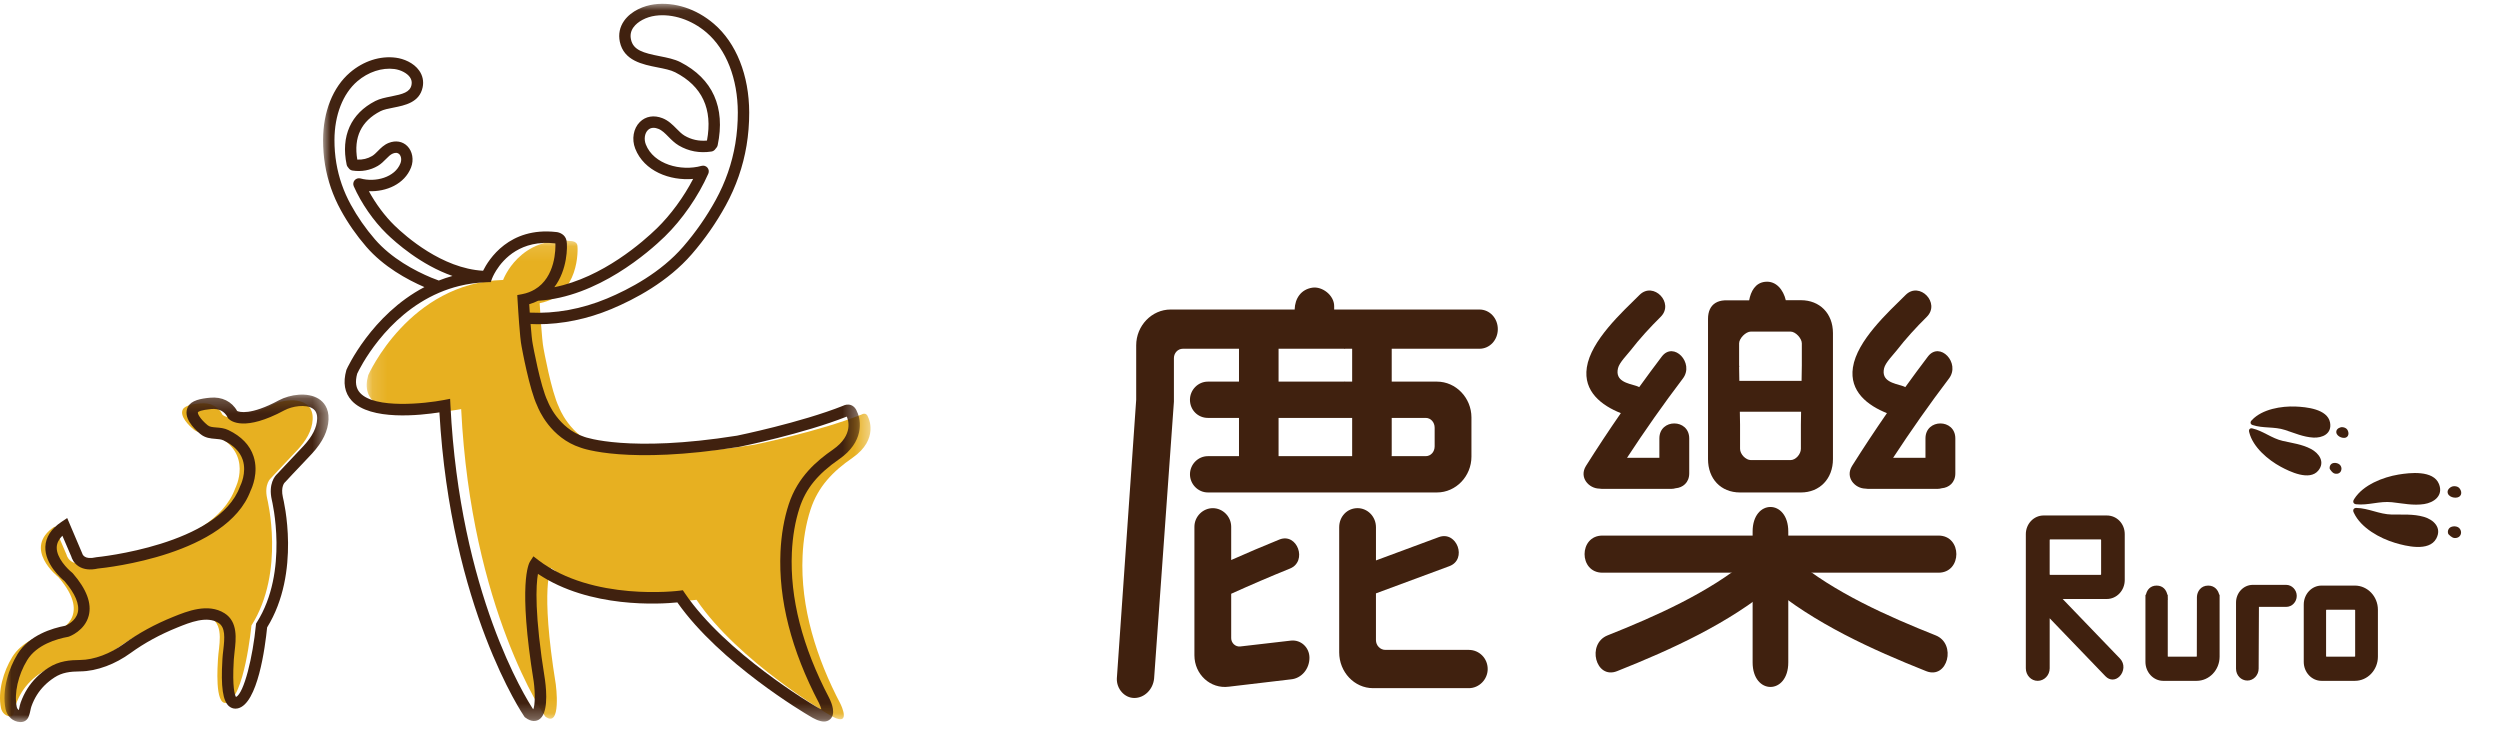 <?xml version="1.0" encoding="UTF-8"?>
<svg width="166px" height="49px" viewBox="0 0 166 49" version="1.1" xmlns="http://www.w3.org/2000/svg" xmlns:xlink="http://www.w3.org/1999/xlink">
    <title>logo-white</title>
    <defs>
        <filter id="filter-1">
            <feColorMatrix in="SourceGraphic" type="matrix" values="0 0 0 0 0.847 0 0 0 0 0.847 0 0 0 0 0.847 0 0 0 1 0"></feColorMatrix>
        </filter>
        <polygon id="path-2" points="33.595 0.114 33.595 31.897 0.14 31.897 0.14 0.114"></polygon>
        <polygon id="path-4" points="0.044 21.979 21.564 21.979 21.564 0.234 0.044 0.234"></polygon>
        <polygon id="path-6" points="0.016 0.054 35.661 0.054 35.661 47.711 0.016 47.711"></polygon>
    </defs>
    <g id="Page-1" stroke="none" stroke-width="1" fill="none" fill-rule="evenodd">
        <g filter="url(#filter-1)" id="logo-white">
            <g>
                <g id="XMLID_89_" transform="translate(74, 18)" fill="#40210F" fill-rule="nonzero">
                    <g id="XMLID_383_" transform="translate(31.062, 0.829)">
                        <path d="M5.12,10.283 L5.12,11.571 L2.971,11.571 C4.15,9.772 5.382,8.015 6.681,6.305 C7.463,5.276 6.07,3.806 5.28,4.848 C4.772,5.517 4.273,6.194 3.781,6.876 C3.727,6.849 3.672,6.822 3.61,6.803 C3.019,6.618 2.167,6.494 2.373,5.62 C2.46,5.247 2.991,4.717 3.199,4.449 C3.817,3.653 4.494,2.914 5.206,2.21 C6.132,1.293 4.729,-0.162 3.805,0.752 C2.624,1.921 0.574,3.784 0.303,5.569 C0.059,7.17 1.289,8.098 2.561,8.604 C1.767,9.752 0.996,10.916 0.25,12.102 C-0.234,12.873 0.437,13.604 1.129,13.615 C1.183,13.623 1.236,13.632 1.296,13.632 L5.919,13.632 C6.023,13.632 6.114,13.615 6.201,13.59 C6.666,13.553 7.103,13.226 7.103,12.602 L7.103,10.283 C7.101,8.956 5.12,8.954 5.12,10.283 Z" id="XMLID_384_"></path>
                    </g>
                    <g id="XMLID_381_" transform="translate(48.584, 0.829)">
                        <path d="M5.267,10.283 L5.267,11.571 L3.118,11.571 C4.297,9.772 5.53,8.015 6.828,6.305 C7.61,5.276 6.217,3.806 5.427,4.848 C4.919,5.517 4.42,6.194 3.928,6.876 C3.875,6.849 3.82,6.822 3.757,6.803 C3.167,6.618 2.315,6.494 2.52,5.62 C2.608,5.247 3.138,4.717 3.347,4.449 C3.964,3.653 4.642,2.914 5.354,2.21 C6.279,1.293 4.877,-0.162 3.953,0.752 C2.772,1.921 0.722,3.784 0.45,5.569 C0.206,7.17 1.437,8.098 2.708,8.604 C1.915,9.752 1.143,10.916 0.397,12.102 C-0.087,12.873 0.585,13.604 1.276,13.615 C1.33,13.623 1.383,13.632 1.443,13.632 L6.067,13.632 C6.17,13.632 6.262,13.615 6.349,13.59 C6.813,13.553 7.25,13.226 7.25,12.602 L7.25,10.283 C7.249,8.956 5.267,8.954 5.267,10.283 Z" id="XMLID_382_"></path>
                    </g>
                    <g id="XMLID_376_" transform="translate(39.027, 0)">
                        <path d="M6.552,1.933 L5.705,1.933 L5.549,1.933 C5.389,1.255 4.915,0.631 4.172,0.712 C3.522,0.783 3.227,1.346 3.117,1.94 L1.477,1.944 C1.015,1.97 0.677,2.174 0.51,2.535 C0.428,2.713 0.385,2.926 0.385,3.171 L0.385,12.485 C0.385,13.787 1.23,14.7 2.514,14.7 L6.552,14.7 C7.805,14.7 8.681,13.787 8.681,12.485 L8.681,4.115 C8.68,2.812 7.804,1.933 6.552,1.933 Z M2.45,6.265 L2.45,4.799 C2.45,4.473 2.888,4.017 3.232,4.017 L5.862,4.017 C6.206,4.017 6.614,4.473 6.614,4.799 L6.614,6.265 L6.598,7.291 L2.465,7.291 L2.45,6.369 L2.465,6.369 C2.458,6.334 2.45,6.299 2.45,6.265 Z M6.552,11.801 C6.552,12.159 6.207,12.55 5.863,12.55 L3.233,12.55 C2.889,12.55 2.513,12.159 2.513,11.801 L2.513,10.206 L2.498,9.341 L6.565,9.341 L6.552,10.206 L6.552,11.801 Z" id="XMLID_377_"></path>
                    </g>
                    <g id="XMLID_372_" transform="translate(15.133, 2.486)">
                        <path d="M0.65,2.251 L0.65,9.982 C0.65,11.751 3.277,11.449 3.277,9.694 L3.277,1.964 C3.277,0.194 0.65,0.496 0.65,2.251 Z" id="XMLID_373_"></path>
                    </g>
                    <g id="XMLID_370_" transform="translate(0, 0.829)">
                        <path d="M24.234,1.723 L14.589,1.723 L14.589,1.496 C14.589,0.773 13.792,0.171 13.137,0.273 C12.388,0.389 11.986,0.982 11.965,1.723 L3.729,1.723 C2.477,1.723 1.443,2.798 1.443,4.101 L1.443,7.716 L0.159,26.214 C0.128,26.899 0.66,27.517 1.318,27.517 C2.007,27.517 2.57,26.931 2.633,26.214 L3.948,7.846 L3.948,4.947 C3.948,4.622 4.198,4.328 4.543,4.328 L15.249,4.328 C15.271,4.328 15.29,4.34 15.312,4.343 L15.312,4.328 L24.234,4.328 C24.923,4.328 25.455,3.743 25.455,3.026 C25.455,2.309 24.923,1.723 24.234,1.723 Z" id="XMLID_371_"></path>
                    </g>
                    <g id="XMLID_365_" transform="translate(4.779, 14.914)">
                        <g id="XMLID_368_">
                            <path d="M6.948,9.621 L3.567,10.012 C3.254,10.044 2.972,9.784 2.972,9.458 L2.972,6.512 C4.261,5.93 5.559,5.37 6.87,4.841 C8.061,4.36 7.36,2.432 6.17,2.912 C5.096,3.345 4.032,3.802 2.972,4.271 L2.972,2.065 C2.972,1.381 2.408,0.828 1.751,0.828 C1.094,0.828 0.53,1.381 0.53,2.065 L0.53,10.597 C0.53,11.868 1.595,12.845 2.816,12.682 L6.948,12.194 C7.637,12.129 8.169,11.51 8.169,10.761 C8.168,10.077 7.605,9.556 6.948,9.621 Z" id="XMLID_369_"></path>
                        </g>
                        <g id="XMLID_366_" transform="translate(9.558, 0)">
                            <path d="M9.193,10.239 L3.652,10.239 C3.308,10.239 3.026,9.946 3.026,9.588 L3.026,6.486 C4.651,5.884 6.276,5.281 7.902,4.679 C9.106,4.232 8.402,2.305 7.202,2.75 C5.81,3.266 4.418,3.782 3.027,4.298 L3.027,2.097 C3.027,1.38 2.463,0.827 1.806,0.827 C1.117,0.827 0.585,1.38 0.585,2.097 L0.585,10.402 C0.585,11.704 1.587,12.78 2.839,12.78 L9.194,12.78 C9.882,12.78 10.446,12.194 10.446,11.51 C10.445,10.794 9.881,10.239 9.193,10.239 Z" id="XMLID_367_"></path>
                        </g>
                    </g>
                    <g id="XMLID_363_" transform="translate(7.965, 2.486)">
                        <path d="M0.304,2.165 L0.304,10.37 C0.304,12.139 2.932,11.838 2.932,10.083 L2.932,1.878 C2.932,0.109 0.304,0.411 0.304,2.165 Z" id="XMLID_364_"></path>
                    </g>
                    <g id="XMLID_350_" transform="translate(59.735, 15.743)">
                        <g id="XMLID_359_">
                            <path d="M6.156,0.485 L1.958,0.485 C1.308,0.485 0.78,1.041 0.78,1.725 L0.78,10.634 C0.78,11.092 1.131,11.465 1.564,11.465 C2.005,11.465 2.364,11.092 2.364,10.634 L2.364,7.311 L6.071,11.164 C6.349,11.452 6.736,11.449 7.014,11.16 C7.296,10.867 7.38,10.346 7.032,9.985 L3.226,6.03 L6.155,6.03 C6.813,6.03 7.348,5.466 7.348,4.773 L7.348,1.725 C7.348,1.03 6.825,0.485 6.156,0.485 Z M5.779,2.118 L5.779,4.396 C5.779,4.41 5.763,4.43 5.733,4.43 L2.395,4.43 C2.38,4.43 2.363,4.412 2.363,4.396 L2.363,2.118 C2.363,2.088 2.379,2.071 2.395,2.071 L5.733,2.071 C5.763,2.07 5.779,2.087 5.779,2.118 Z" id="XMLID_360_"></path>
                        </g>
                        <g id="XMLID_357_" transform="translate(7.965, 4.971)">
                            <path d="M4.924,0.169 C4.43,0.169 4.189,0.568 4.175,0.922 L4.169,4.857 C4.169,4.87 4.169,4.89 4.122,4.89 L3.693,4.89 L2.714,4.89 L2.271,4.89 C2.239,4.89 2.239,4.868 2.239,4.857 L2.239,1.119 L2.245,1.119 L2.241,0.943 C2.241,0.942 2.24,0.94 2.24,0.94 L2.239,0.901 L2.239,0.775 L2.232,0.775 L2.212,0.775 C2.146,0.46 1.923,0.169 1.501,0.169 C1.086,0.169 0.864,0.449 0.793,0.758 L0.781,0.756 L0.777,0.79 L0.757,0.791 L0.757,0.963 L0.757,0.964 L0.757,1.088 L0.757,1.117 L0.757,1.117 L0.757,5.234 C0.757,5.928 1.287,6.494 1.938,6.494 L2.714,6.494 L3.694,6.494 L4.153,6.494 C4.996,6.494 5.682,5.773 5.682,4.887 L5.682,0.773 L5.654,0.773 C5.582,0.459 5.345,0.169 4.924,0.169 Z" id="XMLID_358_"></path>
                        </g>
                        <g id="XMLID_353_" transform="translate(19.115, 4.971)">
                            <path d="M3.514,0.169 L1.299,0.169 C0.648,0.169 0.119,0.734 0.119,1.428 L0.119,3.092 L0.119,3.571 L0.119,5.235 C0.119,5.929 0.648,6.494 1.299,6.494 L3.514,6.494 C4.357,6.494 5.043,5.773 5.043,4.888 L5.043,3.571 L5.043,3.092 L5.043,1.776 C5.044,0.89 4.357,0.169 3.514,0.169 Z M3.532,3.571 L3.532,4.856 C3.532,4.87 3.532,4.889 3.485,4.889 L1.634,4.889 C1.602,4.889 1.602,4.868 1.602,4.856 L1.602,3.571 L1.602,3.092 L1.602,1.807 C1.602,1.796 1.602,1.774 1.634,1.774 L3.485,1.774 C3.532,1.774 3.532,1.793 3.532,1.807 L3.532,3.092 L3.532,3.571 Z" id="XMLID_354_"></path>
                        </g>
                        <g id="XMLID_351_" transform="translate(14.336, 4.971)">
                            <path d="M3.731,0.121 L1.512,0.121 C0.899,0.121 0.401,0.647 0.401,1.293 L0.401,5.686 C0.401,6.129 0.734,6.475 1.159,6.475 C1.562,6.475 1.903,6.113 1.903,5.686 L1.922,1.583 L3.731,1.583 C4.118,1.583 4.433,1.255 4.433,0.853 C4.433,0.456 4.112,0.121 3.731,0.121 Z" id="XMLID_352_"></path>
                        </g>
                    </g>
                    <g id="XMLID_341_" transform="translate(74.867, 8.286)">
                        <g id="XMLID_348_" transform="translate(5.575, 1.657)">
                            <path d="M1.496,0.834 C1.493,0.717 1.442,0.593 1.368,0.529 C1.293,0.463 1.195,0.431 1.098,0.421 C0.952,0.407 0.731,0.51 0.695,0.672 C0.622,0.993 1.089,1.204 1.323,1.112 C1.438,1.067 1.499,0.96 1.496,0.834 Z" id="XMLID_349_"></path>
                        </g>
                        <g id="XMLID_346_" transform="translate(5.575, 4.143)">
                            <path d="M1.031,0.721 C1.037,0.636 1.014,0.547 0.956,0.469 C0.829,0.298 0.479,0.239 0.328,0.408 C0.255,0.491 0.208,0.645 0.278,0.744 C0.395,0.907 0.498,1.046 0.727,1.029 C0.909,1.017 1.02,0.877 1.031,0.721 Z" id="XMLID_347_"></path>
                        </g>
                        <g id="XMLID_344_">
                            <path d="M5.848,1.768 C5.677,0.863 4.246,0.737 3.56,0.708 C2.62,0.669 1.347,0.877 0.662,1.604 C0.658,1.608 0.657,1.612 0.653,1.617 C0.648,1.623 0.64,1.627 0.635,1.633 C0.529,1.745 0.555,1.888 0.708,1.938 C1.41,2.168 2.136,2.028 2.855,2.263 C3.485,2.467 4.072,2.733 4.742,2.77 C5.326,2.802 5.99,2.524 5.848,1.768 Z" id="XMLID_345_"></path>
                        </g>
                        <g id="XMLID_342_" transform="translate(0, 1.657)">
                            <path d="M4.582,1.868 C3.983,1.553 3.347,1.481 2.703,1.332 C1.968,1.163 1.403,0.667 0.685,0.503 C0.528,0.467 0.437,0.578 0.475,0.73 C0.478,0.738 0.481,0.745 0.483,0.753 C0.484,0.759 0.483,0.763 0.484,0.769 C0.73,1.754 1.735,2.593 2.57,3.046 C3.179,3.376 4.481,4.005 5.062,3.309 C5.547,2.728 5.103,2.143 4.582,1.868 Z" id="XMLID_343_"></path>
                        </g>
                    </g>
                    <g id="XMLID_332_" transform="translate(82.035, 13.257)">
                        <g id="XMLID_339_" transform="translate(6.372, 0.829)">
                            <path d="M1.012,0.558 C0.984,0.432 0.902,0.309 0.81,0.257 C0.715,0.203 0.604,0.19 0.496,0.201 C0.335,0.219 0.119,0.38 0.113,0.563 C0.102,0.926 0.649,1.048 0.882,0.897 C0.998,0.822 1.041,0.693 1.012,0.558 Z" id="XMLID_340_"></path>
                        </g>
                        <g id="XMLID_337_" transform="translate(6.372, 3.314)">
                            <path d="M1.004,0.736 C0.993,0.644 0.949,0.552 0.871,0.481 C0.698,0.326 0.308,0.341 0.182,0.558 C0.12,0.663 0.101,0.84 0.198,0.93 C0.358,1.08 0.498,1.206 0.741,1.137 C0.934,1.082 1.026,0.907 1.004,0.736 Z" id="XMLID_338_"></path>
                        </g>
                        <g id="XMLID_335_">
                            <path d="M5.913,0.882 C5.54,-0.055 3.97,0.131 3.225,0.254 C2.202,0.424 0.873,0.936 0.286,1.875 C0.282,1.881 0.283,1.886 0.28,1.892 C0.275,1.899 0.268,1.906 0.264,1.913 C0.173,2.057 0.231,2.206 0.407,2.226 C1.211,2.315 1.966,2.001 2.791,2.091 C3.512,2.17 4.201,2.325 4.931,2.213 C5.565,2.115 6.224,1.665 5.913,0.882 Z" id="XMLID_336_"></path>
                        </g>
                        <g id="XMLID_333_" transform="translate(0, 1.657)">
                            <path d="M4.914,1.406 C4.202,1.201 3.501,1.266 2.776,1.252 C1.947,1.235 1.235,0.828 0.426,0.812 C0.249,0.809 0.174,0.949 0.247,1.104 C0.251,1.112 0.256,1.119 0.26,1.127 C0.263,1.133 0.262,1.138 0.265,1.143 C0.736,2.15 1.994,2.83 2.989,3.13 C3.714,3.348 5.25,3.734 5.731,2.852 C6.133,2.115 5.532,1.584 4.914,1.406 Z" id="XMLID_334_"></path>
                        </g>
                    </g>
                    <g id="XMLID_330_" transform="translate(4.779, 6.629)">
                        <path d="M16.638,0.711 L14.196,0.711 L14.164,0.711 L10.533,0.711 L10.533,0.698 C10.512,0.7 10.492,0.711 10.47,0.711 L6.87,0.711 L3.207,0.711 L1.423,0.711 C0.766,0.711 0.234,1.264 0.234,1.916 C0.234,2.599 0.766,3.12 1.423,3.12 L3.207,3.12 L6.87,3.12 L10.391,3.12 L10.471,3.12 L14.054,3.12 L14.165,3.12 L15.887,3.12 C16.231,3.12 16.482,3.414 16.482,3.772 L16.482,5.009 C16.482,5.367 16.232,5.66 15.887,5.66 L14.198,5.66 L14.165,5.66 L14.054,5.66 L10.471,5.66 L10.231,5.66 L6.871,5.66 L3.208,5.66 L3.047,5.66 L1.424,5.66 C0.767,5.66 0.235,6.213 0.235,6.865 C0.235,7.516 0.767,8.07 1.424,8.07 L16.639,8.07 C17.891,8.07 18.925,6.996 18.925,5.692 L18.925,3.086 C18.923,1.786 17.89,0.711 16.638,0.711 Z" id="XMLID_331_"></path>
                    </g>
                    <g id="XMLID_90_" transform="translate(31.062, 14.914)">
                        <g id="XMLID_327_" transform="translate(0, 2.486)">
                            <path d="M23.654,0.162 L1.34,0.162 C-0.241,0.162 -0.243,2.627 1.34,2.627 L23.654,2.627 C25.234,2.627 25.237,0.162 23.654,0.162 Z" id="XMLID_328_"></path>
                        </g>
                        <g id="XMLID_325_" transform="translate(11.15, 0)">
                            <path d="M0.162,2.38 L0.162,11.07 C0.162,13.241 2.53,13.245 2.53,11.07 L2.53,2.38 C2.531,0.208 0.162,0.204 0.162,2.38 Z" id="XMLID_326_"></path>
                        </g>
                        <g id="XMLID_219_" transform="translate(0.796, 3.314)">
                            <path d="M10.269,0.904 C7.633,3.118 4.028,4.71 0.887,5.96 C-0.522,6.521 0.089,8.905 1.517,8.336 C5.103,6.909 8.943,5.167 11.944,2.646 C13.13,1.651 11.445,-0.084 10.269,0.904 Z" id="XMLID_323_"></path>
                        </g>
                        <g id="XMLID_91_" transform="translate(11.947, 3.314)">
                            <path d="M2.136,0.904 C4.772,3.118 8.377,4.71 11.518,5.96 C12.927,6.521 12.316,8.905 10.888,8.336 C7.302,6.909 3.462,5.167 0.461,2.646 C-0.726,1.651 0.96,-0.084 2.136,0.904 Z" id="XMLID_218_"></path>
                        </g>
                    </g>
                </g>
                <g id="Page-1">
                    <path d="M14.336,28.903 C13.842,28.664 13.288,28.875 12.865,28.523 C12.551,28.263 11.908,27.639 12.139,27.188 C12.293,26.886 12.977,26.816 13.317,26.783 C13.933,26.724 14.498,26.971 14.777,27.545 C14.777,27.545 15.502,28.271 18.024,26.913 C18.951,26.414 20.823,26.3 20.762,27.835 C20.73,28.618 20.282,29.299 19.768,29.858 C19.183,30.493 18.575,31.106 17.993,31.745 C17.993,31.745 17.52,32.124 17.74,33.103 C17.74,33.103 18.959,37.966 16.695,41.535 C16.695,41.535 16.227,46.401 15.029,46.668 C14.245,46.843 14.454,44.136 14.473,43.763 C14.516,42.929 14.9,41.587 14.033,41.041 C13.109,40.458 11.881,40.941 10.97,41.309 C9.833,41.769 8.776,42.329 7.779,43.05 C7.306,43.393 6.795,43.677 6.246,43.881 C5.742,44.069 5.203,44.195 4.663,44.201 C3.957,44.208 3.346,44.269 2.735,44.665 C2.225,44.997 1.781,45.426 1.456,45.942 C1.292,46.203 1.16,46.482 1.057,46.772 C0.982,46.981 0.967,47.206 0.888,47.416 C0.871,47.46 0.851,47.506 0.813,47.535 C0.773,47.564 0.721,47.569 0.671,47.567 C0.359,47.552 0.124,47.304 0.064,47.006 C-0.159,45.899 0.23,44.58 0.81,43.632 C1.428,42.624 2.663,42.116 3.776,41.913 C3.776,41.913 6.235,41.029 3.871,38.313 C3.871,38.313 1.444,36.419 3.619,34.966 L4.417,36.829 C4.417,36.829 4.585,37.65 5.762,37.377 C5.762,37.377 14.105,36.598 15.618,32.429 C15.618,32.429 16.837,30.114 14.336,28.903" id="Fill-1" fill="#E7B021" fill-rule="nonzero"></path>
                    <g id="Fill-3-Clipped" transform="translate(24.209, 15.862)">
                        <mask id="mask-3" fill="white">
                            <use xlink:href="#path-2"></use>
                        </mask>
                        <g id="path-2"></g>
                        <path d="M9.199,2.726 C9.199,2.726 10.274,-0.245 13.768,0.15 C13.768,0.15 14.082,0.173 14.129,0.424 C14.175,0.675 14.271,3.764 11.624,4.27 C11.624,4.27 11.766,6.755 11.885,7.295 C11.885,7.295 12.394,10.127 12.903,11.167 C12.903,11.167 13.612,13.107 15.577,13.739 C15.577,13.739 18.484,14.845 25.877,13.668 C25.877,13.668 30.144,12.804 33.024,11.653 C33.024,11.653 33.314,11.473 33.433,11.838 C33.433,11.838 34.201,13.287 32.392,14.54 C31.107,15.429 30.11,16.436 29.61,17.977 C29.29,18.963 29.13,20.001 29.083,21.036 C28.924,24.473 30.018,27.868 31.6,30.88 C31.6,30.88 32.455,32.596 30.806,31.57 C30.806,31.57 24.814,28.07 22.039,23.965 C22.039,23.965 16.164,24.745 12.392,21.855 C12.392,21.855 11.633,23.009 12.696,29.582 C12.696,29.582 13.092,32.54 11.996,31.716 C11.996,31.716 7.073,24.638 6.413,11.302 C6.413,11.302 -0.793,12.696 0.241,9.049 C0.241,9.049 2.953,2.908 9.199,2.726" id="Fill-3" fill="#E7B021" fill-rule="nonzero" mask="url(#mask-3)"></path>
                    </g>
                    <g id="Fill-6-Clipped" transform="translate(0.252, 25.967)">
                        <mask id="mask-5" fill="white">
                            <use xlink:href="#path-4"></use>
                        </mask>
                        <g id="path-4"></g>
                        <path d="M3.89,9.605 C3.651,9.843 3.526,10.098 3.515,10.367 C3.488,11.072 4.236,11.819 4.527,12.048 L4.579,12.097 C5.495,13.15 5.852,14.097 5.64,14.914 C5.38,15.914 4.37,16.288 4.327,16.303 L4.267,16.319 C3.525,16.454 2.185,16.835 1.555,17.863 C0.951,18.85 0.677,20.068 0.858,20.964 C0.874,21.046 0.922,21.135 0.996,21.183 C1.008,21.135 1.019,21.087 1.029,21.037 C1.052,20.927 1.079,20.802 1.123,20.677 C1.24,20.351 1.386,20.047 1.559,19.773 C1.904,19.225 2.372,18.757 2.952,18.38 C3.679,17.908 4.403,17.862 5.082,17.855 C5.532,17.85 6.022,17.75 6.537,17.559 C7.032,17.375 7.517,17.112 7.981,16.776 C8.956,16.071 10.026,15.486 11.252,14.991 C12.17,14.62 13.557,14.059 14.658,14.753 C15.557,15.32 15.422,16.466 15.324,17.303 C15.302,17.489 15.282,17.665 15.274,17.815 L15.269,17.906 C15.163,19.693 15.343,20.189 15.418,20.314 C15.954,20.063 16.539,17.64 16.741,15.531 L16.75,15.441 L16.798,15.364 C18.946,11.979 17.808,7.275 17.796,7.228 C17.553,6.149 18.014,5.632 18.15,5.507 C18.457,5.171 18.77,4.842 19.084,4.513 C19.362,4.222 19.64,3.93 19.913,3.634 C20.491,3.005 20.784,2.423 20.807,1.853 C20.82,1.519 20.72,1.29 20.502,1.153 C20.048,0.869 19.166,0.99 18.626,1.28 C15.989,2.7 15.087,2 14.933,1.846 L14.888,1.801 L14.86,1.744 C14.667,1.347 14.275,1.145 13.776,1.193 C13.084,1.259 12.927,1.362 12.892,1.403 C12.847,1.493 13.043,1.86 13.53,2.264 C13.666,2.378 13.84,2.396 14.113,2.417 C14.36,2.436 14.64,2.458 14.923,2.595 C15.783,3.011 16.342,3.596 16.584,4.334 C16.938,5.413 16.476,6.435 16.388,6.613 C14.82,10.863 6.852,11.725 6.245,11.785 C5.731,11.899 5.302,11.85 4.97,11.637 C4.635,11.421 4.517,11.109 4.482,10.986 L3.89,9.605 Z M1.113,21.979 C1.101,21.979 1.089,21.979 1.077,21.978 C0.609,21.956 0.214,21.601 0.116,21.114 C-0.147,19.81 0.354,18.375 0.911,17.467 C1.683,16.206 3.22,15.745 4.094,15.58 C4.213,15.53 4.77,15.265 4.909,14.718 C5.048,14.173 4.744,13.447 4.03,12.621 C3.824,12.451 2.717,11.488 2.759,10.34 C2.783,9.701 3.144,9.143 3.832,8.684 L4.21,8.431 L5.211,10.786 C5.228,10.852 5.36,11.211 6.1,11.041 L6.15,11.032 C6.231,11.025 14.272,10.227 15.685,6.333 L15.706,6.285 C15.71,6.278 16.147,5.417 15.864,4.565 C15.687,4.032 15.26,3.599 14.594,3.277 C14.44,3.202 14.262,3.189 14.056,3.173 C13.736,3.148 13.375,3.121 13.046,2.848 C12.59,2.468 11.875,1.729 12.225,1.048 C12.447,0.616 13.067,0.5 13.704,0.439 C14.484,0.365 15.146,0.693 15.494,1.323 C15.637,1.389 16.376,1.632 18.268,0.613 C18.997,0.22 20.168,0.051 20.903,0.511 C21.221,0.71 21.593,1.11 21.563,1.883 C21.532,2.641 21.175,3.381 20.469,4.148 C20.193,4.447 19.912,4.742 19.631,5.037 C19.317,5.367 19.002,5.696 18.695,6.033 L18.652,6.074 C18.65,6.077 18.373,6.344 18.532,7.053 C18.581,7.247 19.745,12.039 17.485,15.693 C17.355,16.994 16.863,20.775 15.534,21.071 C15.324,21.119 15.118,21.067 14.955,20.928 C14.544,20.577 14.408,19.632 14.514,17.861 L14.518,17.777 C14.528,17.601 14.549,17.413 14.573,17.214 C14.674,16.36 14.714,15.684 14.255,15.394 C13.481,14.907 12.356,15.362 11.535,15.694 C10.367,16.166 9.349,16.721 8.424,17.39 C7.905,17.766 7.359,18.062 6.801,18.269 C6.203,18.491 5.628,18.607 5.09,18.613 C4.379,18.62 3.868,18.689 3.364,19.016 C2.877,19.332 2.485,19.723 2.199,20.178 C2.056,20.404 1.934,20.659 1.836,20.933 C1.808,21.01 1.789,21.099 1.769,21.194 C1.744,21.313 1.716,21.447 1.664,21.583 C1.643,21.64 1.592,21.775 1.461,21.872 C1.366,21.943 1.248,21.979 1.113,21.979 Z" id="Fill-6" fill="#40210F" fill-rule="nonzero" mask="url(#mask-5)"></path>
                    </g>
                    <g id="Fill-9-Clipped" transform="translate(21.435, 0.199)">
                        <mask id="mask-7" fill="white">
                            <use xlink:href="#path-6"></use>
                        </mask>
                        <g id="path-6"></g>
                        <path d="M33.862,29.662 C32.813,30.389 31.531,31.458 30.935,33.294 C30.625,34.246 30.442,35.309 30.389,36.453 C30.244,39.603 31.106,42.981 32.946,46.484 C33.011,46.615 33.07,46.778 33.103,46.903 C33.01,46.865 32.874,46.797 32.681,46.677 C32.622,46.642 26.732,43.174 24.037,39.187 L23.906,38.993 L23.674,39.024 C23.617,39.032 17.912,39.752 14.306,36.989 L13.984,36.741 L13.761,37.081 C13.675,37.212 12.951,38.547 14.005,45.067 C14.107,45.825 14.09,46.642 13.976,46.893 C13.97,46.889 13.963,46.885 13.956,46.88 C13.512,46.206 9.093,39.197 8.475,26.717 L8.453,26.281 L8.026,26.364 C6.816,26.597 3.46,26.967 2.474,25.89 C2.194,25.584 2.131,25.167 2.282,24.615 C2.431,24.296 4.155,20.765 7.727,19.236 C8.145,19.057 8.587,18.906 9.055,18.791 C9.612,18.654 10.203,18.565 10.832,18.543 C10.853,18.542 10.873,18.54 10.895,18.539 L11.152,18.532 L11.239,18.289 C11.242,18.282 11.326,18.06 11.517,17.755 C11.997,16.991 13.155,15.705 15.425,15.962 C15.425,15.962 15.433,15.964 15.443,15.967 C15.457,16.278 15.47,18.207 14.066,19.024 C13.83,19.161 13.56,19.271 13.238,19.332 L12.912,19.394 L12.931,19.726 C12.931,19.728 12.932,19.733 12.932,19.735 C12.937,19.827 12.954,20.12 12.979,20.494 C12.994,20.728 13.012,20.992 13.033,21.26 C13.081,21.896 13.14,22.541 13.197,22.796 C13.218,22.913 13.716,25.665 14.24,26.752 C14.328,26.982 15.114,28.881 17.127,29.527 C17.25,29.574 20.214,30.656 27.637,29.474 C27.811,29.439 31.914,28.601 34.789,27.463 C34.855,27.597 35.308,28.661 33.862,29.662 M7.21,18.24 C6.106,17.779 4.559,16.962 3.457,15.688 C2.841,14.976 2.302,14.201 1.855,13.385 C1.379,12.517 1.057,11.588 0.896,10.625 C0.813,10.128 0.772,9.613 0.773,9.094 C0.777,7.442 1.331,6.021 2.293,5.196 C3.013,4.578 3.932,4.276 4.754,4.384 C5.18,4.441 5.593,4.658 5.782,4.925 C5.893,5.083 5.928,5.253 5.888,5.446 C5.788,5.924 5.309,6.052 4.533,6.205 C4.168,6.277 3.791,6.351 3.485,6.508 C1.862,7.339 1.186,8.841 1.583,10.736 C1.593,10.784 1.613,10.831 1.642,10.872 C1.675,10.921 1.712,10.967 1.752,11.01 C1.81,11.073 1.888,11.113 1.972,11.126 C2.572,11.217 3.155,11.109 3.656,10.814 C3.871,10.687 4.041,10.515 4.191,10.363 C4.352,10.2 4.491,10.059 4.655,9.994 C4.834,9.924 4.976,9.937 5.075,10.036 C5.209,10.17 5.242,10.421 5.154,10.645 C4.787,11.586 3.486,11.924 2.502,11.65 C2.361,11.612 2.21,11.657 2.114,11.767 C2.019,11.878 1.995,12.034 2.054,12.168 C2.552,13.296 3.367,14.474 4.236,15.319 C4.84,15.906 6.51,17.392 8.608,18.124 C8.294,18.212 7.992,18.314 7.701,18.428 C7.537,18.37 7.372,18.308 7.21,18.24 M22.707,15.507 C23.858,14.387 24.938,12.827 25.597,11.332 C25.656,11.198 25.633,11.042 25.537,10.931 C25.441,10.82 25.29,10.775 25.15,10.814 C23.78,11.195 21.964,10.715 21.448,9.393 C21.313,9.047 21.369,8.655 21.584,8.44 C21.797,8.227 22.082,8.277 22.283,8.357 C22.526,8.452 22.73,8.66 22.947,8.88 C23.151,9.086 23.363,9.3 23.636,9.462 C24.29,9.847 25.02,9.983 25.805,9.863 C25.889,9.85 25.966,9.809 26.025,9.747 C26.074,9.694 26.12,9.637 26.161,9.578 C26.189,9.536 26.209,9.49 26.219,9.441 C26.744,6.932 25.888,5.025 23.742,3.926 C23.349,3.725 22.853,3.627 22.373,3.532 C21.284,3.317 20.611,3.135 20.461,2.417 C20.399,2.123 20.452,1.862 20.623,1.62 C20.9,1.23 21.474,0.925 22.086,0.844 C23.219,0.693 24.486,1.11 25.477,1.959 C26.793,3.087 27.551,5.023 27.556,7.271 C27.557,7.973 27.501,8.67 27.39,9.34 C27.173,10.643 26.736,11.899 26.093,13.072 C25.49,14.172 24.764,15.216 23.934,16.175 C22.444,17.899 20.356,19.002 18.867,19.624 C17.192,20.323 15.436,20.641 13.741,20.558 C13.728,20.356 13.715,20.164 13.705,20 C13.92,19.939 14.115,19.86 14.295,19.77 C18.242,19.538 21.667,16.518 22.707,15.507 M35.465,27.123 C35.37,26.858 35.201,26.747 35.074,26.7 C34.843,26.617 34.636,26.698 34.547,26.744 C31.734,27.864 27.529,28.723 27.502,28.729 C20.334,29.87 17.423,28.829 17.377,28.812 C15.619,28.247 14.949,26.488 14.943,26.472 L14.927,26.435 C14.447,25.454 13.946,22.689 13.939,22.647 C13.894,22.444 13.842,21.9 13.796,21.316 C13.953,21.322 14.11,21.33 14.267,21.33 C15.897,21.33 17.564,20.989 19.158,20.323 C20.722,19.67 22.919,18.507 24.506,16.671 C25.371,15.672 26.128,14.583 26.756,13.437 C27.44,12.188 27.905,10.852 28.136,9.465 C28.255,8.753 28.314,8.014 28.312,7.269 C28.307,4.8 27.453,2.655 25.969,1.383 C24.801,0.382 23.349,-0.09 21.986,0.092 C21.341,0.178 20.482,0.509 20.006,1.182 C19.715,1.594 19.617,2.074 19.721,2.573 C19.984,3.833 21.228,4.079 22.227,4.276 C22.676,4.364 23.099,4.448 23.398,4.601 C25.19,5.519 25.9,7.044 25.508,9.135 C24.968,9.183 24.469,9.073 24.02,8.809 C23.831,8.697 23.663,8.527 23.485,8.346 C23.235,8.093 22.951,7.806 22.56,7.651 C21.986,7.425 21.436,7.517 21.049,7.904 C20.621,8.331 20.499,9.041 20.743,9.668 C21.33,11.172 23.051,11.816 24.59,11.681 C23.968,12.88 23.097,14.071 22.18,14.963 C21.293,15.826 18.581,18.233 15.372,18.871 C16.244,17.724 16.255,16.167 16.185,15.789 C16.106,15.365 15.706,15.223 15.495,15.207 C12.377,14.856 11.016,17.024 10.641,17.779 C7.918,17.629 5.497,15.489 4.763,14.775 C4.122,14.152 3.513,13.333 3.059,12.497 C4.204,12.541 5.426,12.032 5.859,10.921 C6.056,10.417 5.955,9.845 5.609,9.499 C5.297,9.187 4.837,9.108 4.378,9.289 C4.066,9.412 3.846,9.634 3.653,9.831 C3.524,9.961 3.403,10.084 3.272,10.161 C2.974,10.336 2.644,10.416 2.289,10.398 C2.035,8.918 2.552,7.837 3.829,7.183 C4.04,7.075 4.351,7.014 4.679,6.949 C5.454,6.796 6.418,6.606 6.628,5.601 C6.712,5.202 6.632,4.817 6.399,4.487 C6.026,3.959 5.356,3.699 4.853,3.633 C3.807,3.493 2.695,3.853 1.801,4.62 C0.671,5.588 0.021,7.219 0.016,9.092 C0.015,9.654 0.06,10.211 0.149,10.75 L0.149,10.75 C0.324,11.798 0.675,12.807 1.192,13.75 C1.664,14.613 2.234,15.432 2.885,16.184 C4.028,17.505 5.582,18.36 6.746,18.864 C3.221,20.714 1.601,24.282 1.58,24.33 L1.562,24.38 C1.327,25.208 1.446,25.889 1.916,26.403 C3.157,27.757 6.502,27.378 7.742,27.182 C8.484,40.202 13.321,47.296 13.371,47.367 L13.405,47.416 L13.454,47.453 C13.858,47.757 14.16,47.694 14.343,47.587 C14.959,47.225 14.866,45.789 14.754,44.956 C14.039,40.54 14.156,38.639 14.285,37.905 C17.727,40.221 22.433,39.913 23.541,39.801 C26.38,43.846 32.056,47.189 32.291,47.326 C32.6,47.519 32.963,47.711 33.278,47.711 C33.429,47.711 33.569,47.667 33.688,47.559 C34.07,47.209 33.811,46.523 33.619,46.138 C31.839,42.749 31.006,39.501 31.145,36.488 C31.194,35.412 31.366,34.416 31.655,33.528 C32.071,32.247 32.859,31.277 34.292,30.286 C35.917,29.161 35.776,27.743 35.465,27.123" id="Fill-9" fill="#40210F" fill-rule="nonzero" mask="url(#mask-7)"></path>
                    </g>
                </g>
            </g>
        </g>
    </g>
</svg>